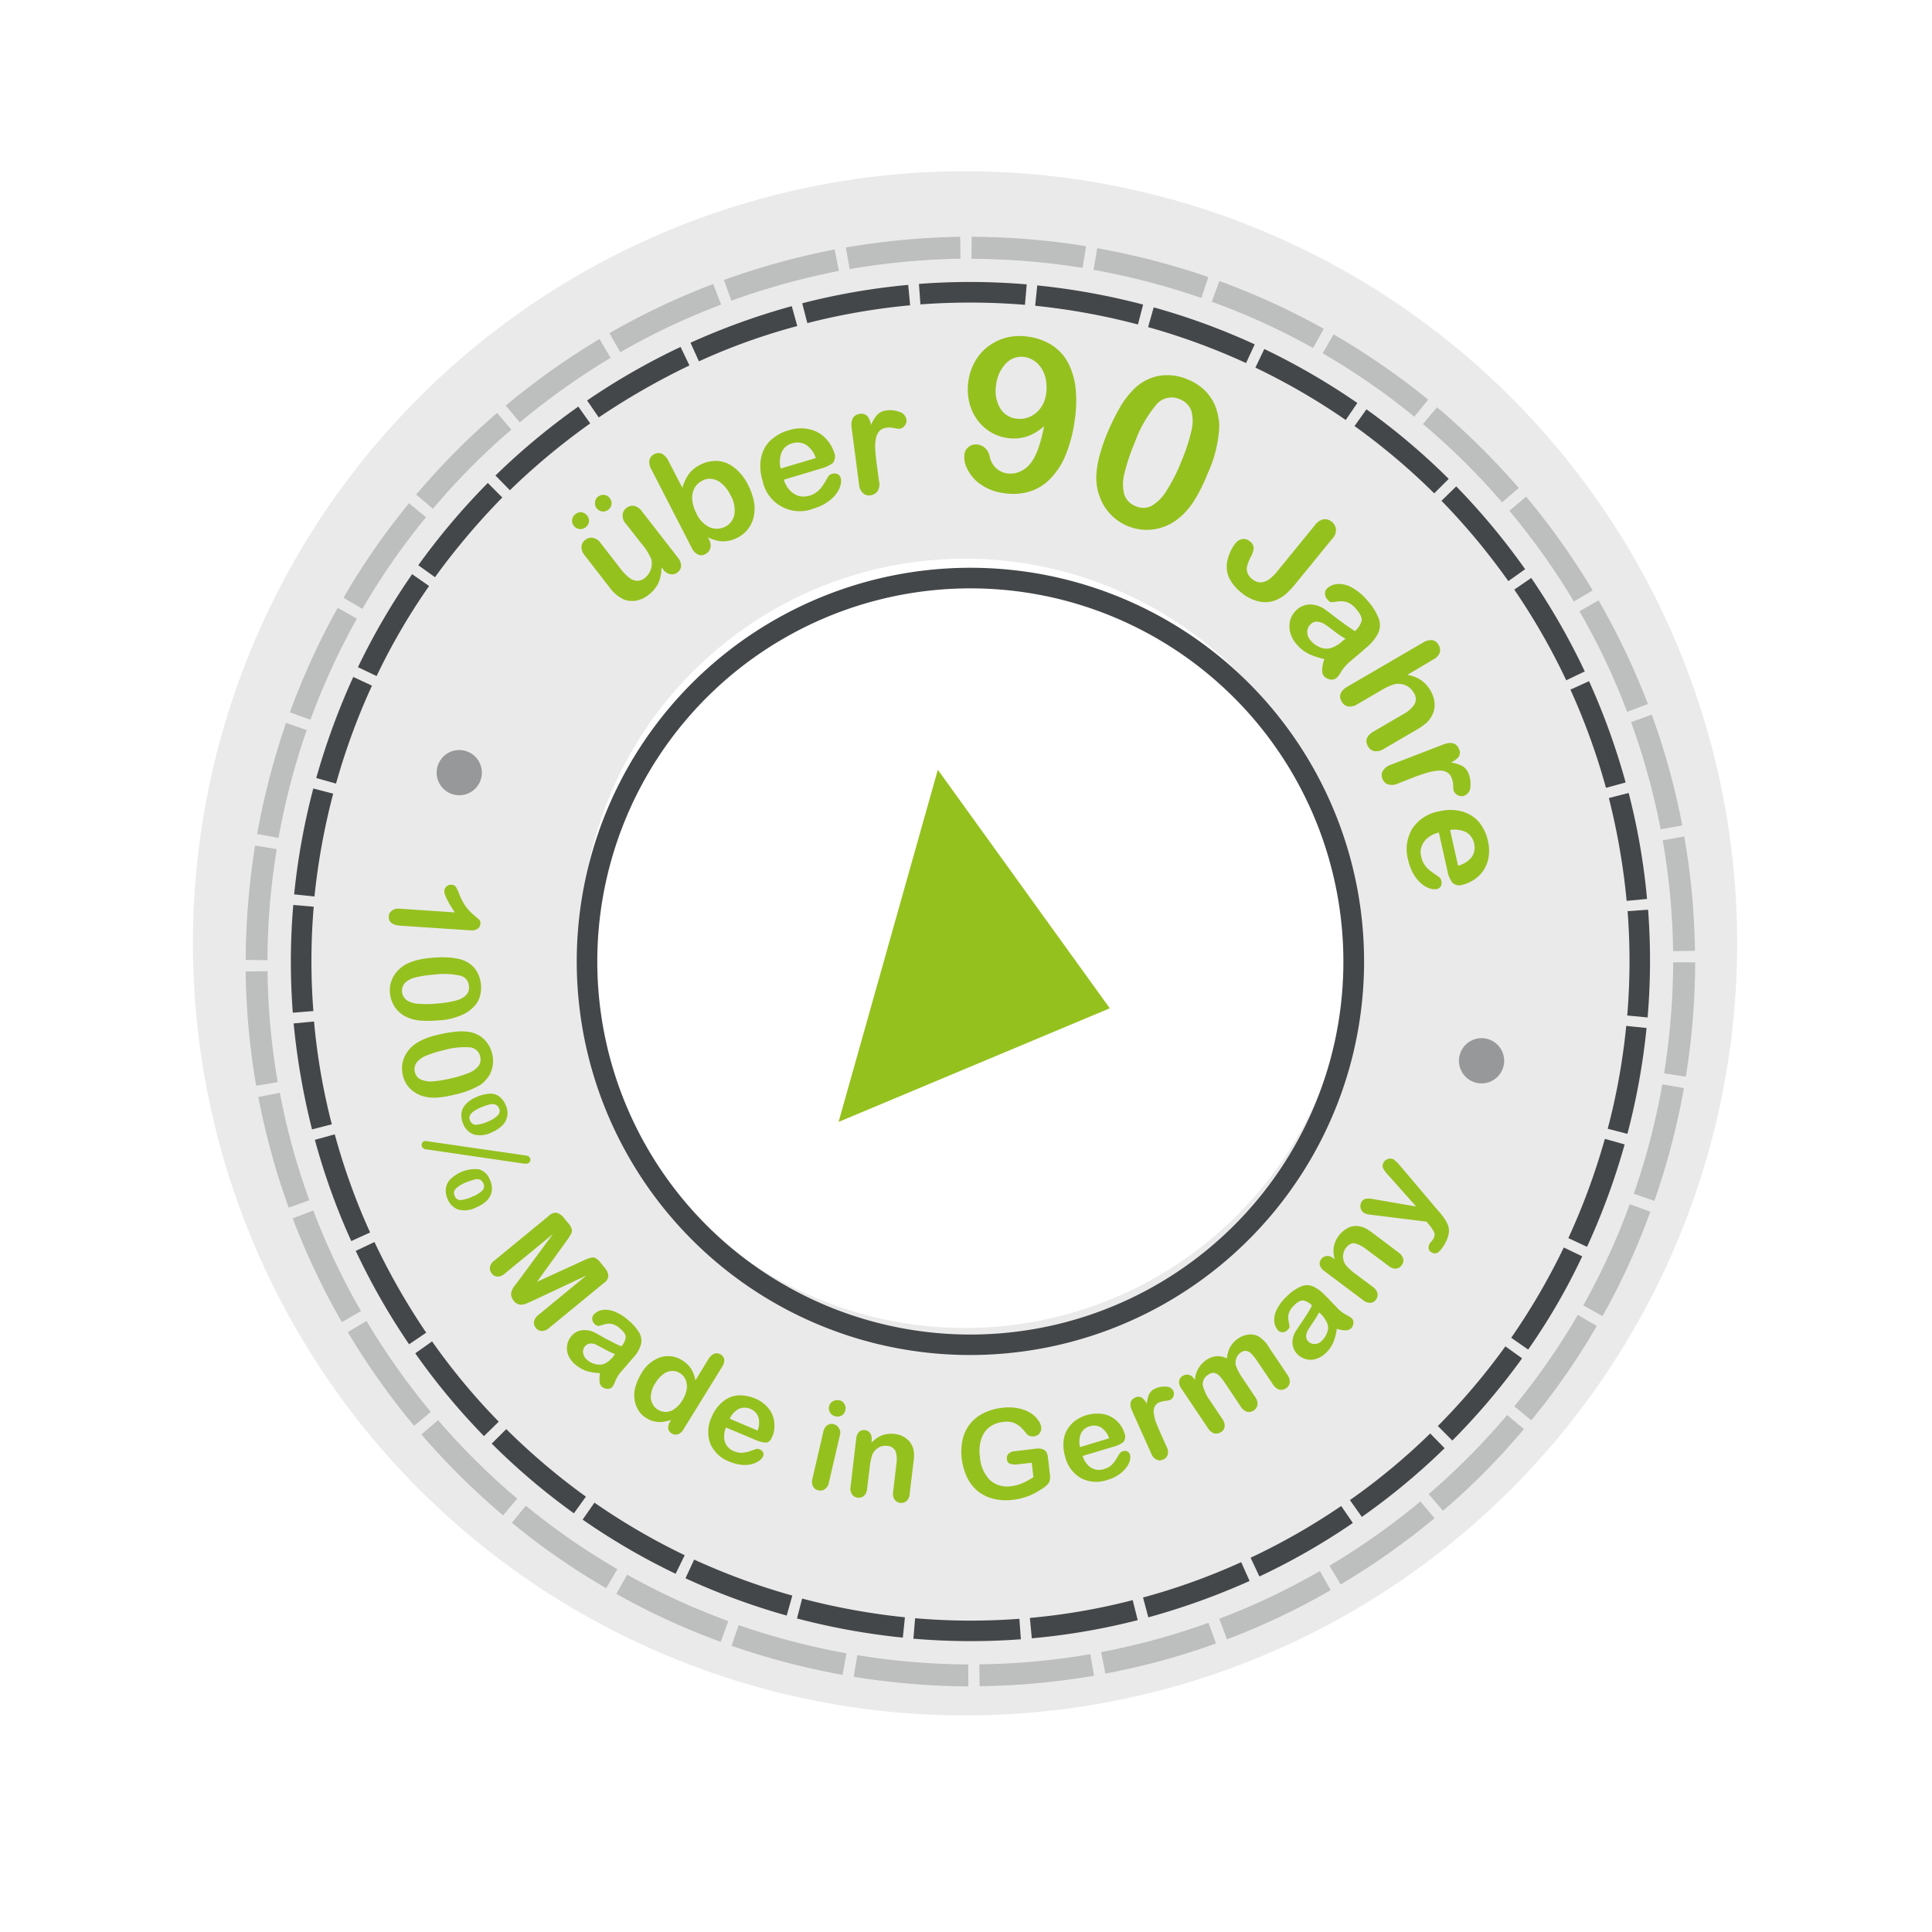<svg xmlns="http://www.w3.org/2000/svg" xmlns:xlink="http://www.w3.org/1999/xlink" viewBox="0 0 249.311 249.31"><defs><style>.a{fill:#fff;}.b,.i{fill:none;}.b{stroke:#ebeaea;stroke-width:50px;opacity:0.998;}.c{fill:#95c11f;}.d,.f,.g{fill:#444749;}.e{opacity:0.5;}.f{opacity:0.55;}.g{opacity:0.501;}.h{stroke:none;}.j{filter:url(#k);}.k{filter:url(#i);}.l{filter:url(#g);}.m{filter:url(#e);}.n{filter:url(#c);}.o{filter:url(#a);}</style><filter id="a" x="7.213" y="7.207" width="234.871" height="234.871" filterUnits="userSpaceOnUse"><feOffset dy="3" input="SourceAlpha"/><feGaussianBlur stdDeviation="3" result="b"/><feFlood flood-opacity="0.161"/><feComposite operator="in" in2="b"/><feComposite in="SourceGraphic"/></filter><filter id="c" x="0" y="0" width="249.311" height="249.31" filterUnits="userSpaceOnUse"><feOffset dy="3" input="SourceAlpha"/><feGaussianBlur stdDeviation="3" result="d"/><feFlood flood-opacity="0.161"/><feComposite operator="in" in2="d"/><feComposite in="SourceGraphic"/></filter><filter id="e" x="52.818" y="52.812" width="143.66" height="143.661" filterUnits="userSpaceOnUse"><feOffset dy="3" input="SourceAlpha"/><feGaussianBlur stdDeviation="3" result="f"/><feFlood flood-opacity="0.161"/><feComposite operator="in" in2="f"/><feComposite in="SourceGraphic"/></filter><filter id="g" x="177.947" y="125.137" width="25.218" height="25.218" filterUnits="userSpaceOnUse"><feOffset dy="3" input="SourceAlpha"/><feGaussianBlur stdDeviation="3" result="h"/><feFlood flood-opacity="0.161"/><feComposite operator="in" in2="h"/><feComposite in="SourceGraphic"/></filter><filter id="i" x="46.201" y="87.36" width="25.218" height="25.218" filterUnits="userSpaceOnUse"><feOffset dy="3" input="SourceAlpha"/><feGaussianBlur stdDeviation="3" result="j"/><feFlood flood-opacity="0.161"/><feComposite operator="in" in2="j"/><feComposite in="SourceGraphic"/></filter><filter id="k" x="98.559" y="90.881" width="59.572" height="71.575" filterUnits="userSpaceOnUse"><feOffset dy="3" input="SourceAlpha"/><feGaussianBlur stdDeviation="3" result="l"/><feFlood flood-opacity="0.161"/><feComposite operator="in" in2="l"/><feComposite in="SourceGraphic"/></filter></defs><g transform="translate(6673.126 4865.939) rotate(16)"><g transform="translate(-9339 -3518)"><circle class="a" cx="51.5" cy="51.5" r="51.5" transform="translate(1685 711)"/><g transform="translate(-404.962 215.764)"><g transform="translate(211.013 -229.13)"><g class="b" transform="translate(1797.949 727.785) rotate(-25)"><circle class="h" cx="99.635" cy="99.635" r="99.635"/><circle class="i" cx="99.635" cy="99.635" r="74.635"/></g></g></g></g><g transform="translate(-7696.034 -2849.034)"><g transform="translate(29.621 15.73)"><path class="c" d="M113.519,196.267a1.058,1.058,0,0,1-1.485.239,1.055,1.055,0,0,1-.451-.716,1.075,1.075,0,0,1,.212-.8,1.157,1.157,0,0,1,.663-.451,1.155,1.155,0,0,1,1.3.928A1.094,1.094,0,0,1,113.519,196.267Zm11.114,2.44-.265-.186a5.292,5.292,0,0,1,.212,1.379,3.533,3.533,0,0,1-.186,1.273,4.4,4.4,0,0,1-.663,1.247,3.6,3.6,0,0,1-1.326,1.141,2.95,2.95,0,0,1-1.565.292,4.747,4.747,0,0,1-2.228-1.008l-4.165-3.05a1.769,1.769,0,0,1-.743-.981,1.136,1.136,0,0,1,.239-.981,1.2,1.2,0,0,1,.875-.531,1.6,1.6,0,0,1,1.167.4l3.369,2.467a6.474,6.474,0,0,0,1.326.769,1.856,1.856,0,0,0,1.114.133,1.526,1.526,0,0,0,.9-.663,2.368,2.368,0,0,0,.106-2.546,8.132,8.132,0,0,0-1.83-1.618l-2.573-1.857a1.531,1.531,0,0,1-.716-.981,1.19,1.19,0,0,1,.239-1.008,1.237,1.237,0,0,1,.875-.531,1.756,1.756,0,0,1,1.141.4l6.1,4.456a1.739,1.739,0,0,1,.716.928,1.1,1.1,0,0,1-.212.928,1.074,1.074,0,0,1-.822.477A1.376,1.376,0,0,1,124.633,198.708ZM114,192a1.106,1.106,0,0,1,.424-.345,1.024,1.024,0,0,1,.557-.08.864.864,0,0,1,.5.212.971.971,0,0,1,.451.716,1.135,1.135,0,0,1-.212.769,1.007,1.007,0,0,1-.663.424,1.037,1.037,0,0,1-.822-.186,1,1,0,0,1-.424-.716A.914.914,0,0,1,114,192Z" transform="translate(-111.576 -156.454)"/><path class="c" d="M142.125,162l2.732,2.891a5.849,5.849,0,0,1,.292-1.883,3.982,3.982,0,0,1,1.088-1.592,4.416,4.416,0,0,1,2.069-1.114,4.011,4.011,0,0,1,2.334.265,6.453,6.453,0,0,1,2.281,1.645,8.5,8.5,0,0,1,1.273,1.777,4.786,4.786,0,0,1,.531,1.857,3.921,3.921,0,0,1-1.273,3.289,4.281,4.281,0,0,1-.928.663,3.633,3.633,0,0,1-.928.345,4.483,4.483,0,0,1-.8.08,8.735,8.735,0,0,1-1.008-.08l.186.186a1.523,1.523,0,0,1,.5,1.061,1.229,1.229,0,0,1-.4.9.994.994,0,0,1-.9.318,1.677,1.677,0,0,1-1.008-.584l-7.8-8.3a1.846,1.846,0,0,1-.584-1.088,1.226,1.226,0,0,1,1.3-1.247A2.023,2.023,0,0,1,142.125,162Zm5.385,5.57a3.525,3.525,0,0,0,2.149,1.247,2.338,2.338,0,0,0,1.936-.663,2.194,2.194,0,0,0,.663-1.777,3.782,3.782,0,0,0-1.167-2.281A4.659,4.659,0,0,0,149.658,163a2.47,2.47,0,0,0-1.406-.265,1.963,1.963,0,0,0-1.194.584,2.292,2.292,0,0,0-.69,1.194A2.661,2.661,0,0,0,146.5,166,4.736,4.736,0,0,0,147.51,167.565Z" transform="translate(-132.304 -133.429)"/><path class="c" d="M199.575,137.8l-4.3,2.759a3.252,3.252,0,0,0,1.141,1.114,2.52,2.52,0,0,0,1.326.371,2.564,2.564,0,0,0,1.247-.4,2.74,2.74,0,0,0,.663-.557,3.1,3.1,0,0,0,.451-.69,4.815,4.815,0,0,0,.292-.8c.08-.265.159-.61.265-1.035a.9.9,0,0,1,.4-.451,1.029,1.029,0,0,1,.663-.159.8.8,0,0,1,.557.4,1.723,1.723,0,0,1,.212.849,3.039,3.039,0,0,1-.212,1.22,4.512,4.512,0,0,1-.8,1.353,6.009,6.009,0,0,1-1.485,1.3,4.879,4.879,0,0,1-7.321-1.618,6.255,6.255,0,0,1-.875-1.989,4.94,4.94,0,0,1-.08-1.963,3.971,3.971,0,0,1,.8-1.777,5.29,5.29,0,0,1,1.592-1.459,4.9,4.9,0,0,1,2.546-.875,4.1,4.1,0,0,1,2.281.531,4.69,4.69,0,0,1,1.592,1.459,1.319,1.319,0,0,1,.212,1.379A4.718,4.718,0,0,1,199.575,137.8Zm-5.093,1.485,3.979-2.546a3.17,3.17,0,0,0-1.7-1.3,2.219,2.219,0,0,0-1.751.318,2.023,2.023,0,0,0-.981,1.432A3.4,3.4,0,0,0,194.482,139.281Z" transform="translate(-170.417 -113.712)"/><path class="c" d="M233.855,120.563l.875,1.989a1.64,1.64,0,0,1,.133,1.247,1.313,1.313,0,0,1-.716.743,1.123,1.123,0,0,1-1.008,0,1.663,1.663,0,0,1-.8-.928l-2.891-6.658c-.477-1.061-.318-1.777.451-2.122a1.094,1.094,0,0,1,1.035,0,2.347,2.347,0,0,1,.769.981,4.783,4.783,0,0,1,.4-1.485,1.959,1.959,0,0,1,1.035-.9,3.314,3.314,0,0,1,1.618-.265,1.222,1.222,0,0,1,1.141.69.955.955,0,0,1,0,.849.921.921,0,0,1-.531.557,3.358,3.358,0,0,1-.716.106,2.526,2.526,0,0,0-.955.239,1.524,1.524,0,0,0-.743.663,2.131,2.131,0,0,0-.159,1.034,5.253,5.253,0,0,0,.318,1.406C233.3,119.237,233.537,119.847,233.855,120.563Z" transform="translate(-197.986 -98.84)"/><path class="c" d="M289.157,71.086a6.666,6.666,0,0,1-1.751,1.883,5.809,5.809,0,0,1-6.9-.4,6.308,6.308,0,0,1-1.538-1.883,7.392,7.392,0,0,1-.8-2.414,7.114,7.114,0,0,1,.106-2.706,6.208,6.208,0,0,1,1.088-2.361,6.836,6.836,0,0,1,1.936-1.751,7.276,7.276,0,0,1,2.679-.9,7.551,7.551,0,0,1,3.21.186,6.189,6.189,0,0,1,2.573,1.512,9.127,9.127,0,0,1,1.883,2.838,15.81,15.81,0,0,1,1.088,4.085,18.573,18.573,0,0,1,.133,4.642,9.479,9.479,0,0,1-1.061,3.554,6.235,6.235,0,0,1-2.122,2.334,7.235,7.235,0,0,1-3.1,1.114,6.5,6.5,0,0,1-3.157-.239,4.98,4.98,0,0,1-2.2-1.379,3.261,3.261,0,0,1-.955-1.8,1.4,1.4,0,0,1,.265-1.061,1.493,1.493,0,0,1,1.008-.61,1.787,1.787,0,0,1,1.114.186,2.009,2.009,0,0,1,.849.9,2.753,2.753,0,0,0,1.167,1.167,2.634,2.634,0,0,0,1.618.265,2.9,2.9,0,0,0,1.406-.61,3.22,3.22,0,0,0,1.008-1.273C289.237,75.3,289.369,73.553,289.157,71.086Zm-.9-4.085a5.58,5.58,0,0,0-.5-1.671,3.967,3.967,0,0,0-.9-1.247,3.222,3.222,0,0,0-1.22-.743,3.15,3.15,0,0,0-1.406-.133,2.732,2.732,0,0,0-2.016,1.406,4.709,4.709,0,0,0-.477,3.05,4.431,4.431,0,0,0,1.3,2.732,2.815,2.815,0,0,0,2.414.743,3.179,3.179,0,0,0,1.538-.663,3.314,3.314,0,0,0,1.061-1.459A3.869,3.869,0,0,0,288.255,67Z" transform="translate(-233.924 -60.133)"/><path class="c" d="M363.713,70.292A20.6,20.6,0,0,1,363,74.085a9.008,9.008,0,0,1-1.326,2.785,6.662,6.662,0,0,1-2.679,2.2,6.463,6.463,0,0,1-6.9-1.088,7.118,7.118,0,0,1-2.1-3.5,12.609,12.609,0,0,1-.318-2.546,23.284,23.284,0,0,1,.133-2.971,30.634,30.634,0,0,1,.637-3.661,11.583,11.583,0,0,1,1.008-2.732,6.281,6.281,0,0,1,2.679-2.706,6.536,6.536,0,0,1,3.767-.61A6.84,6.84,0,0,1,360.4,60a6.155,6.155,0,0,1,1.857,1.565,8.085,8.085,0,0,1,1.22,2.334A16.619,16.619,0,0,1,363.713,70.292Zm-3.687-.69a22.758,22.758,0,0,0,.159-4.085,5.06,5.06,0,0,0-.716-2.493,2.526,2.526,0,0,0-1.857-1.035,2.554,2.554,0,0,0-2.706,1.512,15.8,15.8,0,0,0-1.326,5.464,24.591,24.591,0,0,0-.186,4.218,5.4,5.4,0,0,0,.716,2.573,2.412,2.412,0,0,0,1.8,1.061,2.325,2.325,0,0,0,2.042-.637,5.494,5.494,0,0,0,1.273-2.361A21.379,21.379,0,0,0,360.026,69.6Z" transform="translate(-286.517 -59.206)"/><path class="c" d="M435.722,108.391l-2.891,6.738a10.709,10.709,0,0,1-.716,1.459,4.263,4.263,0,0,1-.875,1.114,3.651,3.651,0,0,1-2.149,1.035,5.305,5.305,0,0,1-2.706-.451,5.588,5.588,0,0,1-2.016-1.353A3.5,3.5,0,0,1,423.52,115a5.619,5.619,0,0,1,.027-1.326,4.922,4.922,0,0,1,.345-1.3,1.467,1.467,0,0,1,.743-.8,1.337,1.337,0,0,1,1.008.053,1.2,1.2,0,0,1,.663.637,2.577,2.577,0,0,1,0,1.114,6.143,6.143,0,0,0-.159,1.22,1.566,1.566,0,0,0,.212.9,1.738,1.738,0,0,0,.875.716c1.141.5,2.1-.106,2.812-1.8l3.05-7.109a1.912,1.912,0,0,1,.849-1.035,1.358,1.358,0,0,1,1.114,0,1.46,1.46,0,0,1,.8.8A1.617,1.617,0,0,1,435.722,108.391Z" transform="translate(-340.754 -93.698)"/><path class="c" d="M466.523,144.252a9.051,9.051,0,0,1-2.122-.08,4.861,4.861,0,0,1-1.857-.769,3.626,3.626,0,0,1-1.247-1.3,3.243,3.243,0,0,1-.4-1.538,3.136,3.136,0,0,1,.451-1.459,2.6,2.6,0,0,1,1.565-1.141,3.512,3.512,0,0,1,2.122.186c.159.053.557.212,1.167.451s1.167.451,1.618.61.955.318,1.485.5a2.739,2.739,0,0,0,.477-1.485c-.026-.4-.371-.822-1.008-1.247a2.993,2.993,0,0,0-1.406-.584,2.666,2.666,0,0,0-1.167.212c-.4.186-.69.292-.822.345-.159.053-.345-.027-.637-.212a1.116,1.116,0,0,1-.477-.663.877.877,0,0,1,.133-.769,2.244,2.244,0,0,1,1.141-.849,3.324,3.324,0,0,1,1.857-.053,7.042,7.042,0,0,1,2.387,1.061,7.5,7.5,0,0,1,2.042,1.83,2.452,2.452,0,0,1,.451,1.83,5.866,5.866,0,0,1-.928,2.175c-.345.5-.61.955-.849,1.3s-.5.743-.8,1.194a5.266,5.266,0,0,0-.637,1.406,3.349,3.349,0,0,1-.371.981.977.977,0,0,1-.716.4,1.5,1.5,0,0,1-.9-.186,1.233,1.233,0,0,1-.451-.743A4.592,4.592,0,0,1,466.523,144.252Zm1.91-3.263a11.2,11.2,0,0,1-1.645-.531c-.69-.265-1.167-.451-1.459-.531a2.494,2.494,0,0,0-.9-.08,1.109,1.109,0,0,0-.822.531,1.4,1.4,0,0,0-.186,1.088,1.671,1.671,0,0,0,.743.981,3.01,3.01,0,0,0,1.379.5,2.2,2.2,0,0,0,1.273-.212,3.935,3.935,0,0,0,1.353-1.432Z" transform="translate(-368.24 -114.385)"/><path class="c" d="M504.575,150.876l-2.653,2.812a4.339,4.339,0,0,1,1.326.027,3.675,3.675,0,0,1,1.114.371,4.284,4.284,0,0,1,1.008.743,3.634,3.634,0,0,1,.981,1.512,2.936,2.936,0,0,1,.027,1.724,3.106,3.106,0,0,1-.451,1.008,8.641,8.641,0,0,1-.849,1.035l-3.448,3.607a1.763,1.763,0,0,1-1.088.61,1.219,1.219,0,0,1-.955-.371c-.61-.584-.557-1.273.159-2.042l3.05-3.183a3.97,3.97,0,0,0,1.061-1.645,1.448,1.448,0,0,0-.557-1.459,2.3,2.3,0,0,0-1.194-.584,2.433,2.433,0,0,0-1.353.212,7.056,7.056,0,0,0-1.592,1.353l-2.387,2.493a1.709,1.709,0,0,1-1.061.61,1.217,1.217,0,0,1-.981-.371c-.61-.584-.557-1.273.159-2.042l7.825-8.17a1.993,1.993,0,0,1,1.061-.637,1.165,1.165,0,0,1,.955.371,1.22,1.22,0,0,1,.424.955A1.79,1.79,0,0,1,504.575,150.876Z" transform="translate(-392.79 -124.803)"/><path class="c" d="M528.323,199.613l-1.724,1.326a1.765,1.765,0,0,1-1.167.424,1.158,1.158,0,0,1-.875-.5,1.117,1.117,0,0,1-.239-.981,1.889,1.889,0,0,1,.716-1.008l5.783-4.377c.928-.716,1.645-.716,2.175-.053a1.02,1.02,0,0,1,.239.981,2.436,2.436,0,0,1-.769.981,4.829,4.829,0,0,1,1.538.027,2,2,0,0,1,1.114.8,3.676,3.676,0,0,1,.637,1.512,1.219,1.219,0,0,1-.4,1.273,1.055,1.055,0,0,1-.822.212,1.169,1.169,0,0,1-.69-.371,2.624,2.624,0,0,1-.265-.663,2.693,2.693,0,0,0-.451-.875,1.427,1.427,0,0,0-.8-.557,1.865,1.865,0,0,0-1.061.08,6.454,6.454,0,0,0-1.3.637C529.49,198.764,528.959,199.135,528.323,199.613Z" transform="translate(-414.813 -158.208)"/><path class="c" d="M551.321,232.575l-2.44-4.483a3.341,3.341,0,0,0-1.194,1.061,2.479,2.479,0,0,0-.451,1.3,2.175,2.175,0,0,0,.318,1.273,3.563,3.563,0,0,0,.5.69,3.346,3.346,0,0,0,.663.5,4.9,4.9,0,0,0,.769.345c.265.08.584.212,1.008.345a.822.822,0,0,1,.424.424.87.87,0,0,1,.106.663.726.726,0,0,1-.424.5,1.938,1.938,0,0,1-.849.159,3.021,3.021,0,0,1-1.194-.292,4.669,4.669,0,0,1-1.3-.875,6.228,6.228,0,0,1-1.194-1.565,5.19,5.19,0,0,1-.61-4.111,5.286,5.286,0,0,1,2.732-3.077,6.073,6.073,0,0,1,2.042-.716,4.842,4.842,0,0,1,1.963.08,4.158,4.158,0,0,1,1.724.9,5.794,5.794,0,0,1,1.353,1.7,5.168,5.168,0,0,1,.69,2.6,4.175,4.175,0,0,1-.69,2.228,4.632,4.632,0,0,1-1.565,1.485,1.265,1.265,0,0,1-1.379.106A3.6,3.6,0,0,1,551.321,232.575Zm-1.141-5.2,2.255,4.138a3.143,3.143,0,0,0,1.406-1.592,2.165,2.165,0,0,0-.212-1.751,2.2,2.2,0,0,0-1.353-1.088A3.416,3.416,0,0,0,550.18,227.376Z" transform="translate(-430.225 -180.772)"/></g><g transform="translate(20.971 104.617)"><path class="c" d="M80.009,399.159l7.029-1.512q-1.91-1.631-2.069-2.308a.808.808,0,0,1,.133-.637.817.817,0,0,1,.557-.371.655.655,0,0,1,.637.133,5.973,5.973,0,0,1,.663.769,7.381,7.381,0,0,0,1.247,1.3,6.447,6.447,0,0,0,1.3.769q.676.318.875.4a.725.725,0,0,1,.239.477.792.792,0,0,1-.186.716,1.435,1.435,0,0,1-.822.424l-8.833,1.91c-1.035.212-1.618-.027-1.777-.716a.9.9,0,0,1,.159-.822A1.317,1.317,0,0,1,80.009,399.159Z" transform="translate(-78.965 -394.306)"/><path class="c" d="M96.1,436.482a12.567,12.567,0,0,1-2.149.637,5.041,5.041,0,0,1-1.777.053,3.6,3.6,0,0,1-1.83-.8,3.831,3.831,0,0,1-1.141-1.592,3.657,3.657,0,0,1-.133-2.255,4.292,4.292,0,0,1,1.247-2.016,7.086,7.086,0,0,1,1.22-.849,10.691,10.691,0,0,1,1.565-.716,13.532,13.532,0,0,1,2.042-.637,8.451,8.451,0,0,1,1.671-.212,3.648,3.648,0,0,1,2.1.663,4.119,4.119,0,0,1,1.565,3.263,2.985,2.985,0,0,1-.318,1.353,5.337,5.337,0,0,1-.875,1.247A8.428,8.428,0,0,1,96.1,436.482Zm-.61-2.1a11.8,11.8,0,0,0,2.149-1.008,2.742,2.742,0,0,0,1.088-1.035,1.4,1.4,0,0,0,.027-1.22,1.427,1.427,0,0,0-1.485-.981,9.553,9.553,0,0,0-3.183.769,15.313,15.313,0,0,0-2.228,1.008,2.976,2.976,0,0,0-1.141,1.061,1.527,1.527,0,0,0,.822,2.1,3.06,3.06,0,0,0,1.565.027A12.6,12.6,0,0,0,95.493,434.387Z" transform="translate(-86.306 -419.136)"/><path class="c" d="M112.646,469.129a13.354,13.354,0,0,1-2.016.955,5.208,5.208,0,0,1-1.751.318,3.971,3.971,0,0,1-1.936-.5,3.453,3.453,0,0,1-1.353-1.406,3.571,3.571,0,0,1-.451-2.2,4.092,4.092,0,0,1,.955-2.175,6.7,6.7,0,0,1,1.088-1.008,10.65,10.65,0,0,1,1.459-.928,15.71,15.71,0,0,1,1.936-.928,6.55,6.55,0,0,1,1.618-.451,3.685,3.685,0,0,1,2.175.345,3.859,3.859,0,0,1,1.565,1.565,3.808,3.808,0,0,1,.477,1.432,3.613,3.613,0,0,1-.106,1.406,4.669,4.669,0,0,1-.69,1.353A11.422,11.422,0,0,1,112.646,469.129Zm-.9-1.963a13.644,13.644,0,0,0,1.989-1.3,2.822,2.822,0,0,0,.928-1.194,1.437,1.437,0,0,0-.133-1.22,1.5,1.5,0,0,0-1.618-.769,9.459,9.459,0,0,0-3.024,1.22,14.439,14.439,0,0,0-2.042,1.326,3.061,3.061,0,0,0-.981,1.22,1.427,1.427,0,0,0,.106,1.22,1.37,1.37,0,0,0,1.008.743,3.3,3.3,0,0,0,1.538-.186A15.811,15.811,0,0,0,111.744,467.167Z" transform="translate(-98.18 -443.136)"/><path class="c" d="M138.183,494.172l-12.361,1.671a.707.707,0,0,1-.69-.159.775.775,0,0,1-.133-.371.482.482,0,0,1,.159-.371.723.723,0,0,1,.424-.133l12.467-1.7a5.057,5.057,0,0,1,.531-.053.5.5,0,0,1,.345.186.436.436,0,0,1,.133.371.5.5,0,0,1-.186.345C138.793,494.065,138.555,494.119,138.183,494.172Zm-4.881-2.785a3.288,3.288,0,0,1-2.149.928,2.315,2.315,0,0,1-1.724-.928,2.789,2.789,0,0,1-.584-1.194,2.066,2.066,0,0,1,.186-1.3,3.781,3.781,0,0,1,1.035-1.273,5.059,5.059,0,0,1,1.485-.9,2,2,0,0,1,1.3-.053,2.637,2.637,0,0,1,1.167.849,2.472,2.472,0,0,1,.531.955,2.43,2.43,0,0,1,.053.981,2.461,2.461,0,0,1-.424.981A4.091,4.091,0,0,1,133.3,491.386Zm.743,9.868a3.289,3.289,0,0,1-2.149.928,2.315,2.315,0,0,1-1.724-.928,2.517,2.517,0,0,1-.584-1.194,2.066,2.066,0,0,1,.186-1.3,4.6,4.6,0,0,1,3.21-2.308,2.139,2.139,0,0,1,1.777.955,2.472,2.472,0,0,1,.531.955,2.038,2.038,0,0,1,.053.981,2.263,2.263,0,0,1-.424.981A4.69,4.69,0,0,1,134.045,501.254Zm-1.618-11.061a3.6,3.6,0,0,0,1.008-1.141.771.771,0,0,0-.133-.9.864.864,0,0,0-.557-.318,1.312,1.312,0,0,0-.716.186,8.464,8.464,0,0,0-.928.637,4.755,4.755,0,0,0-.822.8,1.379,1.379,0,0,0-.318.663.789.789,0,0,0,.212.61.805.805,0,0,0,.9.292A4.434,4.434,0,0,0,132.427,490.193Zm.743,9.868a3.626,3.626,0,0,0,1.008-1.114.771.771,0,0,0-.133-.9.8.8,0,0,0-.557-.345,1.013,1.013,0,0,0-.69.186c-.239.159-.557.345-.928.637a3.96,3.96,0,0,0-1.061,1.167.812.812,0,0,0,.133.928.793.793,0,0,0,.9.292A4.362,4.362,0,0,0,133.17,500.06Z" transform="translate(-112.789 -462.104)"/><path class="c" d="M177.347,543.62,180,536.485l-4.536,6.578a1.463,1.463,0,0,1-.822.663.944.944,0,0,1-.822-.186,1.055,1.055,0,0,1-.451-.716,1.394,1.394,0,0,1,.318-.981l5.2-7.533a1.126,1.126,0,0,1,.9-.61,1.818,1.818,0,0,1,1.035.4l.61.424a2.194,2.194,0,0,1,.716.637.8.8,0,0,1,.106.61,5.811,5.811,0,0,1-.292,1.008l-2.228,6.18,4.987-4.271a4.9,4.9,0,0,1,.849-.637.822.822,0,0,1,.61-.106,2.415,2.415,0,0,1,.849.451l.61.424a1.844,1.844,0,0,1,.716.822,1.156,1.156,0,0,1-.265,1.061l-5.2,7.533a1.463,1.463,0,0,1-.822.663,1.018,1.018,0,0,1-.849-.186,1.055,1.055,0,0,1-.451-.716,1.535,1.535,0,0,1,.318-.981l4.536-6.578-5.73,5.013c-.371.318-.663.557-.849.69a1.448,1.448,0,0,1-.69.265,1.233,1.233,0,0,1-.849-.265,1.771,1.771,0,0,1-.477-.531,1.345,1.345,0,0,1-.106-.637,2.723,2.723,0,0,1,.133-.637C177.161,544.1,177.241,543.859,177.347,543.62Z" transform="translate(-148.318 -496.725)"/><path class="c" d="M225.012,580.259a7.147,7.147,0,0,1-1.751.212,4.667,4.667,0,0,1-1.618-.4,3.229,3.229,0,0,1-1.194-.9,2.361,2.361,0,0,1-.5-1.22,2.251,2.251,0,0,1,.186-1.247,2.091,2.091,0,0,1,1.141-1.141,2.946,2.946,0,0,1,1.751-.133c.133.027.477.106,1.008.239s1.008.212,1.406.292.822.159,1.273.212a2.2,2.2,0,0,0,.212-1.273c-.08-.318-.4-.61-.981-.875a2.434,2.434,0,0,0-1.22-.292,1.817,1.817,0,0,0-.928.345c-.318.186-.5.318-.637.371a.684.684,0,0,1-.531-.08,1.041,1.041,0,0,1-.477-.477.73.73,0,0,1,0-.663,1.811,1.811,0,0,1,.822-.849,2.912,2.912,0,0,1,1.512-.292,5.764,5.764,0,0,1,2.069.557,6.414,6.414,0,0,1,1.91,1.22,2.057,2.057,0,0,1,.61,1.432,4.451,4.451,0,0,1-.5,1.883c-.212.451-.4.849-.531,1.167-.159.318-.318.663-.5,1.061a4.29,4.29,0,0,0-.345,1.247,3.587,3.587,0,0,1-.159.849.739.739,0,0,1-.531.424,1.1,1.1,0,0,1-.769-.053.931.931,0,0,1-.477-.557A3.718,3.718,0,0,1,225.012,580.259Zm1.167-2.891a11.012,11.012,0,0,1-1.406-.239c-.61-.133-1.035-.212-1.247-.265a1.457,1.457,0,0,0-.743.053.957.957,0,0,0-.584.531,1.072,1.072,0,0,0,0,.9,1.4,1.4,0,0,0,.743.716,2.412,2.412,0,0,0,1.194.239,2.161,2.161,0,0,0,1.035-.318,3.267,3.267,0,0,0,.928-1.353Z" transform="translate(-182.536 -524.928)"/><path class="c" d="M263.044,588l.053-.212a6.729,6.729,0,0,1-1.035.557,3.257,3.257,0,0,1-1.008.212,3.137,3.137,0,0,1-1.088-.133,2.984,2.984,0,0,1-1.3-.716,3.365,3.365,0,0,1-.849-1.22,3.84,3.84,0,0,1-.318-1.565,6.977,6.977,0,0,1,.239-1.777,4.536,4.536,0,0,1,1.8-2.759,3.356,3.356,0,0,1,2.812-.4,3.488,3.488,0,0,1,1.432.743,4.392,4.392,0,0,1,.928,1.273l.849-3.077a1.738,1.738,0,0,1,.531-.9.976.976,0,0,1,.822-.133.9.9,0,0,1,.637.5,1.451,1.451,0,0,1,0,.955l-2.573,9.151a1.359,1.359,0,0,1-.531.822.927.927,0,0,1-.8.106.9.9,0,0,1-.61-.5A1.565,1.565,0,0,1,263.044,588Zm-3.21-4.218a3.39,3.39,0,0,0-.133,1.512,1.794,1.794,0,0,0,.477,1.088,1.842,1.842,0,0,0,.9.584,1.882,1.882,0,0,0,2.042-.663,3.484,3.484,0,0,0,.69-1.406,3.823,3.823,0,0,0,.133-1.512,2.376,2.376,0,0,0-.477-1.114,1.847,1.847,0,0,0-.928-.61,1.779,1.779,0,0,0-1.114.027,1.968,1.968,0,0,0-.955.743A4,4,0,0,0,259.834,583.787Z" transform="translate(-210.142 -529.173)"/><path class="c" d="M303.415,598.942l-4.191-.5a3.106,3.106,0,0,0,.133,1.326,1.869,1.869,0,0,0,.663.928,1.976,1.976,0,0,0,1.008.4,3.22,3.22,0,0,0,.716,0,2.392,2.392,0,0,0,.663-.212,3.331,3.331,0,0,0,.61-.345c.186-.133.424-.292.716-.5a.708.708,0,0,1,.477-.08.757.757,0,0,1,.5.239.605.605,0,0,1,.133.531,1.641,1.641,0,0,1-.318.663,3.229,3.229,0,0,1-.769.663,3.893,3.893,0,0,1-1.22.451,5.393,5.393,0,0,1-1.618.053,4.34,4.34,0,0,1-3.077-1.565,4.471,4.471,0,0,1-.769-3.342,5.028,5.028,0,0,1,.5-1.724,4.1,4.1,0,0,1,.981-1.3,3.323,3.323,0,0,1,1.432-.716,5.024,5.024,0,0,1,1.8-.106,4.239,4.239,0,0,1,2.1.8,3.284,3.284,0,0,1,1.167,1.539,3.455,3.455,0,0,1,.239,1.777c-.053.531-.265.875-.584.981A3.873,3.873,0,0,1,303.415,598.942Zm-4.032-1.724,3.873.477a2.779,2.779,0,0,0-.4-1.724,1.91,1.91,0,0,0-2.679-.318A2.66,2.66,0,0,0,299.383,597.218Z" transform="translate(-239.187 -540.853)"/><path class="c" d="M351.856,585.608a1.094,1.094,0,0,1-.8-.239,1.07,1.07,0,0,1-.371-.769.914.914,0,0,1,.292-.769,1.145,1.145,0,0,1,.743-.345.938.938,0,0,1,.743.239,1.022,1.022,0,0,1,.371.769,1.042,1.042,0,0,1-.265.8A1.121,1.121,0,0,1,351.856,585.608Zm1.194,2.175.318,6.234a1.345,1.345,0,0,1-.265,1.008,1.024,1.024,0,0,1-.769.371.967.967,0,0,1-.8-.292,1.426,1.426,0,0,1-.345-.955L350.875,588a1.4,1.4,0,0,1,.239-.982,1.058,1.058,0,0,1,1.538-.08A1.044,1.044,0,0,1,353.05,587.783Z" transform="translate(-278.609 -533.301)"/><path class="c" d="M369.618,593.327l.053.265a3.739,3.739,0,0,1,1.061-1.3,3.586,3.586,0,0,1,1.485-.61,3.083,3.083,0,0,1,1.565.133,2.56,2.56,0,0,1,1.565,1.671,6.994,6.994,0,0,1,.239,1.141l.637,3.952a1.354,1.354,0,0,1-.133,1.008,1.031,1.031,0,0,1-.716.451,1,1,0,0,1-.822-.212,1.34,1.34,0,0,1-.451-.9l-.584-3.554a3.463,3.463,0,0,0-.557-1.565,1.216,1.216,0,0,0-1.247-.371,1.755,1.755,0,0,0-.981.5,2.037,2.037,0,0,0-.531,1.034,7.106,7.106,0,0,0,.133,1.8l.424,2.679a1.354,1.354,0,0,1-.133,1.008,1.031,1.031,0,0,1-.716.451,1,1,0,0,1-.822-.212,1.34,1.34,0,0,1-.451-.9l-1.008-6.154a1.544,1.544,0,0,1,.106-.955,1.008,1.008,0,0,1,1.194-.371,1.064,1.064,0,0,1,.424.345A2.046,2.046,0,0,1,369.618,593.327Z" transform="translate(-291.04 -539.296)"/><path class="c" d="M428.788,568.22l.849,2.042a2.07,2.07,0,0,1,.186.69,1.047,1.047,0,0,1-.106.557,2.375,2.375,0,0,1-.4.61,9.361,9.361,0,0,1-1.538,1.538,8.3,8.3,0,0,1-1.857,1.061,6.775,6.775,0,0,1-2.414.557,5.368,5.368,0,0,1-2.175-.371,5.15,5.15,0,0,1-1.83-1.3,8.079,8.079,0,0,1-1.353-2.122,7.606,7.606,0,0,1-.584-2.44,5,5,0,0,1,.345-2.2,5.151,5.151,0,0,1,1.3-1.83,7.061,7.061,0,0,1,2.175-1.353,6.214,6.214,0,0,1,2.042-.5,4.5,4.5,0,0,1,1.645.159,3.26,3.26,0,0,1,1.167.61,2.043,2.043,0,0,1,.637.769,1.06,1.06,0,0,1-.61,1.406,1.545,1.545,0,0,1-.5.08.741.741,0,0,1-.477-.159,7.03,7.03,0,0,0-1.088-.663,2.668,2.668,0,0,0-.981-.239,2.909,2.909,0,0,0-1.3.292,3.412,3.412,0,0,0-1.22.822,2.905,2.905,0,0,0-.69,1.167,3.843,3.843,0,0,0-.133,1.485,5.254,5.254,0,0,0,.451,1.671,4.716,4.716,0,0,0,2.069,2.52,3.315,3.315,0,0,0,2.838,0,5.032,5.032,0,0,0,1.326-.8,8.834,8.834,0,0,0,1.114-1.114l-.716-1.724-1.671.69a2.254,2.254,0,0,1-.981.212.644.644,0,0,1-.557-.477.787.787,0,0,1,0-.69,1.113,1.113,0,0,1,.61-.531l2.467-1.034a2.665,2.665,0,0,1,.8-.239,1.152,1.152,0,0,1,.663.133A1.648,1.648,0,0,1,428.788,568.22Z" transform="translate(-327.743 -518.354)"/><path class="c" d="M471.264,558.151l-3.554,2.281a2.892,2.892,0,0,0,.955.928,1.955,1.955,0,0,0,1.114.292,2.091,2.091,0,0,0,1.034-.345,3.181,3.181,0,0,0,.557-.451,1.835,1.835,0,0,0,.371-.584,3.108,3.108,0,0,0,.239-.637c.053-.212.133-.5.239-.849a.83.83,0,0,1,.318-.371.734.734,0,0,1,.557-.133.66.66,0,0,1,.451.318,1.53,1.53,0,0,1,.186.69,2.475,2.475,0,0,1-.186,1.008,3.953,3.953,0,0,1-.663,1.141,4.819,4.819,0,0,1-1.22,1.061,4.267,4.267,0,0,1-3.369.743,4.336,4.336,0,0,1-2.706-2.069,5.263,5.263,0,0,1-.716-1.645,3.73,3.73,0,0,1-.053-1.618,4.071,4.071,0,0,1,.637-1.485,4.868,4.868,0,0,1,3.448-1.936,3.465,3.465,0,0,1,1.883.424,3.551,3.551,0,0,1,1.3,1.194,1.12,1.12,0,0,1,.186,1.141A3.441,3.441,0,0,1,471.264,558.151Zm-4.191,1.273,3.289-2.122a2.555,2.555,0,0,0-1.406-1.061,1.754,1.754,0,0,0-1.432.265,1.807,1.807,0,0,0-.822,1.194A2.8,2.8,0,0,0,467.073,559.424Z" transform="translate(-362.42 -511.998)"/><path class="c" d="M496.075,539.262l1.167,1.379a1.337,1.337,0,0,1,.4.955.957.957,0,0,1-.4.743.9.9,0,0,1-.8.239,1.368,1.368,0,0,1-.875-.557l-3.873-4.589c-.637-.743-.663-1.326-.133-1.777a.837.837,0,0,1,.822-.239,1.956,1.956,0,0,1,.849.584,4.285,4.285,0,0,1-.053-1.273,1.6,1.6,0,0,1,.61-.955,2.754,2.754,0,0,1,1.22-.584,1.024,1.024,0,0,1,1.061.265.908.908,0,0,1,.212.663.884.884,0,0,1-.292.584,2.967,2.967,0,0,1-.531.265,4.32,4.32,0,0,0-.716.4,1.208,1.208,0,0,0-.424.69,1.514,1.514,0,0,0,.133.875,5.248,5.248,0,0,0,.584,1.035C495.332,538.333,495.651,538.758,496.075,539.262Z" transform="translate(-381.846 -496.318)"/><path class="c" d="M518.728,503l2.2,1.857a1.519,1.519,0,0,1,.584.9,1.057,1.057,0,0,1-.265.849,1.152,1.152,0,0,1-.769.4,1.572,1.572,0,0,1-.981-.424l-2.626-2.228a10.307,10.307,0,0,0-1.008-.769,1.449,1.449,0,0,0-.769-.239.912.912,0,0,0-.716.4,1.414,1.414,0,0,0-.345,1.538,5.406,5.406,0,0,0,1.379,1.592l2.228,1.883a1.546,1.546,0,0,1,.584.875.976.976,0,0,1-.265.822,1.152,1.152,0,0,1-.769.4,1.516,1.516,0,0,1-.981-.424l-4.722-3.979a1.379,1.379,0,0,1-.531-.822.854.854,0,0,1,.239-.769,1.054,1.054,0,0,1,.69-.371,1.127,1.127,0,0,1,.822.292l.159.133a3.433,3.433,0,0,1,.026-1.565,3.368,3.368,0,0,1,.663-1.3,2.792,2.792,0,0,1,1.141-.849,2.656,2.656,0,0,1,1.379-.106,3.751,3.751,0,0,1,0-1.538,3.2,3.2,0,0,1,.637-1.273,2.905,2.905,0,0,1,1.247-.928,2.052,2.052,0,0,1,1.379-.08,4.211,4.211,0,0,1,1.592.981l3.21,2.706a1.519,1.519,0,0,1,.584.9,1.03,1.03,0,0,1-.265.849,1.152,1.152,0,0,1-.769.4,1.516,1.516,0,0,1-.981-.424l-2.785-2.334a6.313,6.313,0,0,0-.9-.663,1.27,1.27,0,0,0-.743-.212.948.948,0,0,0-.716.424,1.335,1.335,0,0,0-.318.769,1.788,1.788,0,0,0,.133.9A6.843,6.843,0,0,0,518.728,503Z" transform="translate(-396.356 -469.898)"/><path class="c" d="M555.044,471.1a6.8,6.8,0,0,1,.053,1.777,3.921,3.921,0,0,1-.531,1.565,3.167,3.167,0,0,1-1.008,1.114,2.236,2.236,0,0,1-1.247.4,2.44,2.44,0,0,1-1.22-.292,2.222,2.222,0,0,1-1.034-1.22,2.827,2.827,0,0,1,.026-1.751c.053-.133.133-.477.318-.981.159-.531.318-.981.424-1.353s.212-.8.318-1.273a2.106,2.106,0,0,0-1.247-.318c-.318.053-.663.345-.955.9a2.609,2.609,0,0,0-.4,1.194,2.119,2.119,0,0,0,.239.955c.159.318.265.531.318.663s0,.292-.133.53a.884.884,0,0,1-.5.424.761.761,0,0,1-.637-.053,1.872,1.872,0,0,1-.769-.9,2.824,2.824,0,0,1-.159-1.539,5.551,5.551,0,0,1,.743-2.016,6.087,6.087,0,0,1,1.406-1.777,1.973,1.973,0,0,1,1.485-.477,4.681,4.681,0,0,1,1.83.663q.676.358,1.114.637c.318.186.637.371,1.008.584a3.991,3.991,0,0,0,1.194.451,6.839,6.839,0,0,1,.849.239.787.787,0,0,1,.371.557,1.016,1.016,0,0,1-.106.743,1.121,1.121,0,0,1-.584.424A4.561,4.561,0,0,1,555.044,471.1Zm-2.785-1.406a10.116,10.116,0,0,1-.371,1.379c-.186.584-.318,1.008-.371,1.22a1.74,1.74,0,0,0-.026.743.947.947,0,0,0,.477.637,1.075,1.075,0,0,0,.9.08,1.294,1.294,0,0,0,.769-.69,2.694,2.694,0,0,0,.345-1.167,1.67,1.67,0,0,0-.239-1.035A3.49,3.49,0,0,0,552.5,469.8Z" transform="translate(-422.752 -447.47)"/><path class="c" d="M562.347,437.237l.239.106a3.56,3.56,0,0,1-.584-1.565,3.507,3.507,0,0,1,1.141-2.865,2.194,2.194,0,0,1,1.353-.557,2.625,2.625,0,0,1,.9.053,9.022,9.022,0,0,1,1.114.371l3.74,1.432a1.425,1.425,0,0,1,.8.637.95.95,0,0,1,.026.849,1.021,1.021,0,0,1-.584.61,1.368,1.368,0,0,1-1.008-.08l-3.369-1.273a3.822,3.822,0,0,0-1.618-.318c-.4.027-.743.345-.955.9a1.775,1.775,0,0,0-.053,1.114,1.87,1.87,0,0,0,.637.981,6.854,6.854,0,0,0,1.618.8l2.52.955a1.5,1.5,0,0,1,.822.637,1.048,1.048,0,0,1,.027.849.977.977,0,0,1-.584.584,1.373,1.373,0,0,1-1.008-.08l-5.836-2.228a1.518,1.518,0,0,1-.769-.584.923.923,0,0,1-.027-.8.863.863,0,0,1,.318-.424,1.078,1.078,0,0,1,.5-.212A1.455,1.455,0,0,1,562.347,437.237Z" transform="translate(-432.999 -422.251)"/><path class="c" d="M581.356,403.3l-.424-.292-7.109,1.114a2.677,2.677,0,0,1-.875.053,1.347,1.347,0,0,1-.477-.239,1.11,1.11,0,0,1-.292-.477,1.216,1.216,0,0,1-.026-.531.847.847,0,0,1,.451-.61,2.664,2.664,0,0,1,.928-.212l5.57-.61-4.4-2.785a8.407,8.407,0,0,1-.822-.557,1.323,1.323,0,0,1-.371-.451.894.894,0,0,1,0-.531.768.768,0,0,1,.239-.424.891.891,0,0,1,.424-.265.974.974,0,0,1,.477-.027c.106.053.212.106.4.186a4.928,4.928,0,0,1,.5.292l6.552,4.377a6.782,6.782,0,0,1,1.326,1.034,2.28,2.28,0,0,1,.637,1.088,3.539,3.539,0,0,1-.053,1.565,4.261,4.261,0,0,1-.5,1.353.781.781,0,0,1-.849.292.708.708,0,0,1-.5-.345.978.978,0,0,1-.053-.69.818.818,0,0,1,.133-.318,2.97,2.97,0,0,0,.133-.345,1.506,1.506,0,0,0,.027-.584.946.946,0,0,0-.292-.451A7.059,7.059,0,0,0,581.356,403.3Z" transform="translate(-441.318 -395.87)"/></g><g transform="translate(5.861 5.861)"><g class="o" transform="matrix(0.96, -0.28, 0.28, 0.96, -65.68, 5.09)"><path class="d" d="M109.72,197.334h-.053a88.738,88.738,0,0,1-13.793-1.088l.424-2.626a86.608,86.608,0,0,0,13.4,1.035h.053v2.679Zm1.406,0-.053-2.653a87.111,87.111,0,0,0,13.422-1.273l.451,2.6A89.3,89.3,0,0,1,111.126,197.334Zm-16.632-1.3a87.063,87.063,0,0,1-13.448-3.475l.875-2.52a84.925,84.925,0,0,0,13.051,3.369Zm31.8-.265-.5-2.6a83.819,83.819,0,0,0,12.971-3.581l.9,2.493A87.314,87.314,0,0,1,126.3,195.769Zm-46.552-3.687A86.322,86.322,0,0,1,67.094,186.3l1.3-2.308a86.525,86.525,0,0,0,12.255,5.6Zm61.248-.5-.955-2.467a82.313,82.313,0,0,0,12.149-5.809l1.326,2.308A85.983,85.983,0,0,1,140.994,191.578Zm-75.121-5.942a86.6,86.6,0,0,1-11.433-7.878l1.671-2.069A83.133,83.133,0,0,0,67.2,183.329Zm88.861-.743-1.353-2.281a83.862,83.862,0,0,0,10.955-7.825l1.7,2.042A91.1,91.1,0,0,1,154.734,184.894ZM53.353,176.857a87.949,87.949,0,0,1-9.894-9.735l2.016-1.751a87.23,87.23,0,0,0,9.6,9.443Zm113.742-.928-1.751-2.016a84.924,84.924,0,0,0,9.443-9.6l2.042,1.7A85.975,85.975,0,0,1,167.1,175.928ZM42.557,166.061a86.58,86.58,0,0,1-8.064-11.3l2.281-1.379A83.863,83.863,0,0,0,44.6,164.337Zm135.175-1.114-2.069-1.671a83.132,83.132,0,0,0,7.639-11.088l2.308,1.326A86.6,86.6,0,0,1,177.732,164.947ZM33.777,153.567a91.862,91.862,0,0,1-5.995-12.52l2.467-.955a82.313,82.313,0,0,0,5.809,12.149ZM186.3,152.294l-2.308-1.3a86.524,86.524,0,0,0,5.6-12.255l2.493.9A87.855,87.855,0,0,1,186.3,152.294ZM27.305,139.747a86.381,86.381,0,0,1-3.714-13.4l2.6-.5A83.9,83.9,0,0,0,29.8,138.819Zm165.228-1.406-2.52-.875a84.925,84.925,0,0,0,3.369-13.051l2.6.451A80.981,80.981,0,0,1,192.533,138.341ZM23.326,125A88.994,88.994,0,0,1,22,111.179l2.653-.053a87.109,87.109,0,0,0,1.273,13.422Zm172.921-1.485-2.626-.424a87.226,87.226,0,0,0,1.061-13.422v-.186h2.653v.186A89.161,89.161,0,0,1,196.247,123.514ZM24.653,109.773H22v-.106a91.116,91.116,0,0,1,1.061-13.74l2.626.424a85.925,85.925,0,0,0-1.035,13.342Zm170.029-1.645a83.961,83.961,0,0,0-1.3-13.422l2.6-.451a88.992,88.992,0,0,1,1.326,13.82ZM25.926,95,23.3,94.548A87.062,87.062,0,0,1,26.775,81.1l2.52.875A81.673,81.673,0,0,0,25.926,95ZM193.143,93.38a83.9,83.9,0,0,0-3.607-12.971l2.493-.9a86.38,86.38,0,0,1,3.714,13.4ZM29.719,80.675l-2.493-.9A89.043,89.043,0,0,1,32.982,67.12l2.308,1.3A90.934,90.934,0,0,0,29.719,80.675Zm159.339-1.512a87.889,87.889,0,0,0-5.809-12.149l2.281-1.326a86,86,0,0,1,5.995,12.52ZM35.979,67.253l-2.308-1.326a88.659,88.659,0,0,1,7.878-11.459l2.069,1.671A87.836,87.836,0,0,0,35.979,67.253Zm146.554-1.406a85.891,85.891,0,0,0-7.852-10.955l2.016-1.7a89.361,89.361,0,0,1,8.09,11.3ZM44.467,55.1l-2.042-1.7a88.152,88.152,0,0,1,9.735-9.921l1.751,1.989A92.456,92.456,0,0,0,44.467,55.1Zm129.366-1.22a85.2,85.2,0,0,0-9.629-9.443l1.7-2.042a88.153,88.153,0,0,1,9.921,9.735ZM54.945,44.626l-1.7-2.016a89.361,89.361,0,0,1,11.3-8.09L65.926,36.8A80.045,80.045,0,0,0,54.945,44.626Zm108.225-1.035a85.973,85.973,0,0,0-11.114-7.639l1.326-2.308a88.661,88.661,0,0,1,11.459,7.878Zm-96.1-7.507L65.741,33.8a86,86,0,0,1,12.52-5.995l.955,2.467A85.071,85.071,0,0,0,67.067,36.085Zm83.821-.8a84.8,84.8,0,0,0-12.255-5.57l.9-2.493a86.18,86.18,0,0,1,12.653,5.756ZM80.462,29.8l-.9-2.493a86.381,86.381,0,0,1,13.4-3.714l.5,2.6A87.3,87.3,0,0,0,80.462,29.8Zm56.871-.531a84.842,84.842,0,0,0-13.051-3.342l.451-2.626a89.278,89.278,0,0,1,13.449,3.448ZM94.76,25.952l-.451-2.6a88.993,88.993,0,0,1,13.82-1.326l.053,2.653A87.109,87.109,0,0,0,94.76,25.952Zm28.2-.265a85.246,85.246,0,0,0-13.289-1.035h-.133V22h.159a87.116,87.116,0,0,1,13.687,1.061Z" transform="translate(49.46 -14) rotate(16)"/></g></g><g class="e" transform="translate(0.034 0.034)"><g class="n" transform="matrix(0.96, -0.28, 0.28, 0.96, -59.85, 10.92)"><path class="f" d="M102.626,186.606h-.053a94.5,94.5,0,0,1-14.748.265l.159-2.812a92.332,92.332,0,0,0,14.324-.265h.053Zm1.459-.159-.318-2.812a90.228,90.228,0,0,0,14.112-2.732l.769,2.732A96.062,96.062,0,0,1,104.085,186.447Zm-17.746.318A91.4,91.4,0,0,1,71.7,184.458l.663-2.759a91.333,91.333,0,0,0,14.191,2.228Zm33.714-3.554-.8-2.706a90.33,90.33,0,0,0,13.422-5.146l1.22,2.546A94.932,94.932,0,0,1,120.053,183.211Zm-49.815.9a90.055,90.055,0,0,1-14.006-4.828l1.141-2.6a89.267,89.267,0,0,0,13.581,4.669Zm64.988-6.87-1.273-2.52a90.643,90.643,0,0,0,12.308-7.4l1.645,2.308A91.728,91.728,0,0,1,135.226,177.243ZM54.88,178.675a95.3,95.3,0,0,1-12.971-7.188l1.565-2.361A90.818,90.818,0,0,0,56.047,176.1Zm94.246-9.947-1.671-2.281A89.328,89.328,0,0,0,158.277,157l2.016,1.989A90.354,90.354,0,0,1,149.126,168.728ZM40.689,170.664a94.479,94.479,0,0,1-11.512-9.311l1.936-2.042a93.506,93.506,0,0,0,11.167,9.045Zm120.639-12.732L159.285,156a91.443,91.443,0,0,0,9.045-11.167l2.334,1.592A93.153,93.153,0,0,1,161.327,157.932ZM28.089,160.319a95.027,95.027,0,0,1-9.735-11.167l2.281-1.7a89.328,89.328,0,0,0,9.443,10.822ZM171.46,145.2l-2.361-1.565a90.818,90.818,0,0,0,6.976-12.573l2.573,1.167A89.628,89.628,0,0,1,171.46,145.2ZM17.479,147.958a94.594,94.594,0,0,1-7.639-12.679l2.52-1.273a88.192,88.192,0,0,0,7.427,12.308Zm161.78-17.083-2.6-1.141a91.32,91.32,0,0,0,4.7-13.581l2.732.716A90.058,90.058,0,0,1,179.259,130.876ZM9.176,133.953a92.791,92.791,0,0,1-5.305-13.82l2.706-.8a90.333,90.333,0,0,0,5.146,13.422Zm175.281-18.515-2.759-.663a88.277,88.277,0,0,0,2.228-14.191l2.812.212A88.47,88.47,0,0,1,184.458,115.438ZM3.473,118.7A95.779,95.779,0,0,1,.635,104.165l2.812-.318a90.229,90.229,0,0,0,2.732,14.112Zm183.4-19.39-2.812-.159a89.873,89.873,0,0,0-.265-14.377l-.027-.212,2.812-.292.027.212A95.522,95.522,0,0,1,186.872,99.31ZM3.288,102.387l-2.812.265v-.106a97.183,97.183,0,0,1-.292-14.7L3,88.01a91.648,91.648,0,0,0,.265,14.271ZM183.609,83.13a93.453,93.453,0,0,0-2.759-14.112l2.732-.769a92.637,92.637,0,0,1,2.838,14.536ZM3.1,86.6.29,86.392A94.424,94.424,0,0,1,2.571,71.75l2.759.663A91.332,91.332,0,0,0,3.1,86.6Zm177.35-18.966a89.034,89.034,0,0,0-5.173-13.4l2.546-1.22a92.914,92.914,0,0,1,5.332,13.82ZM5.675,71.008l-2.732-.716A91.326,91.326,0,0,1,7.77,56.259l2.6,1.141A88.7,88.7,0,0,0,5.675,71.008ZM174.643,52.944a91.614,91.614,0,0,0-7.427-12.281l2.308-1.645A92.074,92.074,0,0,1,177.19,51.7ZM10.927,56.1,8.354,54.933a93.742,93.742,0,0,1,7.188-12.971L17.9,43.527A90.819,90.819,0,0,0,10.927,56.1Zm155.44-16.579A89.329,89.329,0,0,0,156.924,28.7l1.989-2.016a94.993,94.993,0,0,1,9.761,11.141ZM18.7,42.333l-2.334-1.592A94.74,94.74,0,0,1,25.675,29.2l2.042,1.936A94.065,94.065,0,0,0,18.7,42.333ZM155.89,27.691A91.5,91.5,0,0,0,144.7,18.672l1.592-2.334a94.74,94.74,0,0,1,11.539,9.31ZM28.726,30.105,26.71,28.116a92.631,92.631,0,0,1,11.167-9.735l1.7,2.281A89.577,89.577,0,0,0,28.726,30.105ZM143.5,17.877a89.439,89.439,0,0,0-12.573-6.95L132.1,8.354a96.427,96.427,0,0,1,12.971,7.162ZM40.715,19.813l-1.645-2.308A94.768,94.768,0,0,1,51.75,9.839l1.273,2.52A93.187,93.187,0,0,0,40.715,19.813Zm88.887-9.5A91.528,91.528,0,0,0,116,5.648l.69-2.732a94.141,94.141,0,0,1,14.032,4.8ZM54.3,11.749,53.076,9.2A95.916,95.916,0,0,1,66.9,3.871l.8,2.706A95.1,95.1,0,0,0,54.3,11.749ZM114.616,5.33a88.228,88.228,0,0,0-14.191-2.2L100.637.29a93.932,93.932,0,0,1,14.642,2.281Zm-45.545.875-.743-2.732A92.635,92.635,0,0,1,82.865.635l.318,2.812A93.456,93.456,0,0,0,69.071,6.205ZM98.992,3.022a94.331,94.331,0,0,0-14.218.265l-.159.027L84.323.5l.159-.027A96.552,96.552,0,0,1,99.125.184Z" transform="translate(60.52 5.96) rotate(16)"/></g></g><g transform="translate(42.731 42.731)"><g class="m" transform="matrix(0.96, -0.28, 0.28, 0.96, -102.55, -31.78)"><path class="d" d="M211.8,262.593a50.8,50.8,0,1,1,50.8-50.8A50.852,50.852,0,0,1,211.8,262.593Zm0-98.941A48.144,48.144,0,1,0,259.941,211.8,48.192,48.192,0,0,0,211.8,163.653Z" transform="translate(-20.56 -140.33) rotate(16)"/></g></g><g class="l" transform="matrix(0.96, -0.28, 0.28, 0.96, -59.82, 10.96)"><circle class="g" cx="2.918" cy="2.918" r="2.918" transform="translate(188.56 131.14) rotate(16)"/></g><g class="k" transform="matrix(0.96, -0.28, 0.28, 0.96, -59.82, 10.96)"><circle class="g" cx="2.918" cy="2.918" r="2.918" transform="translate(56.81 93.36) rotate(16)"/></g><g class="j" transform="matrix(0.96, -0.28, 0.28, 0.96, -59.82, 10.96)"><path class="c" d="M312,267v47.216l29.709-23.608Z" transform="translate(-105.75 -245.78) rotate(16)"/></g></g></g></svg>